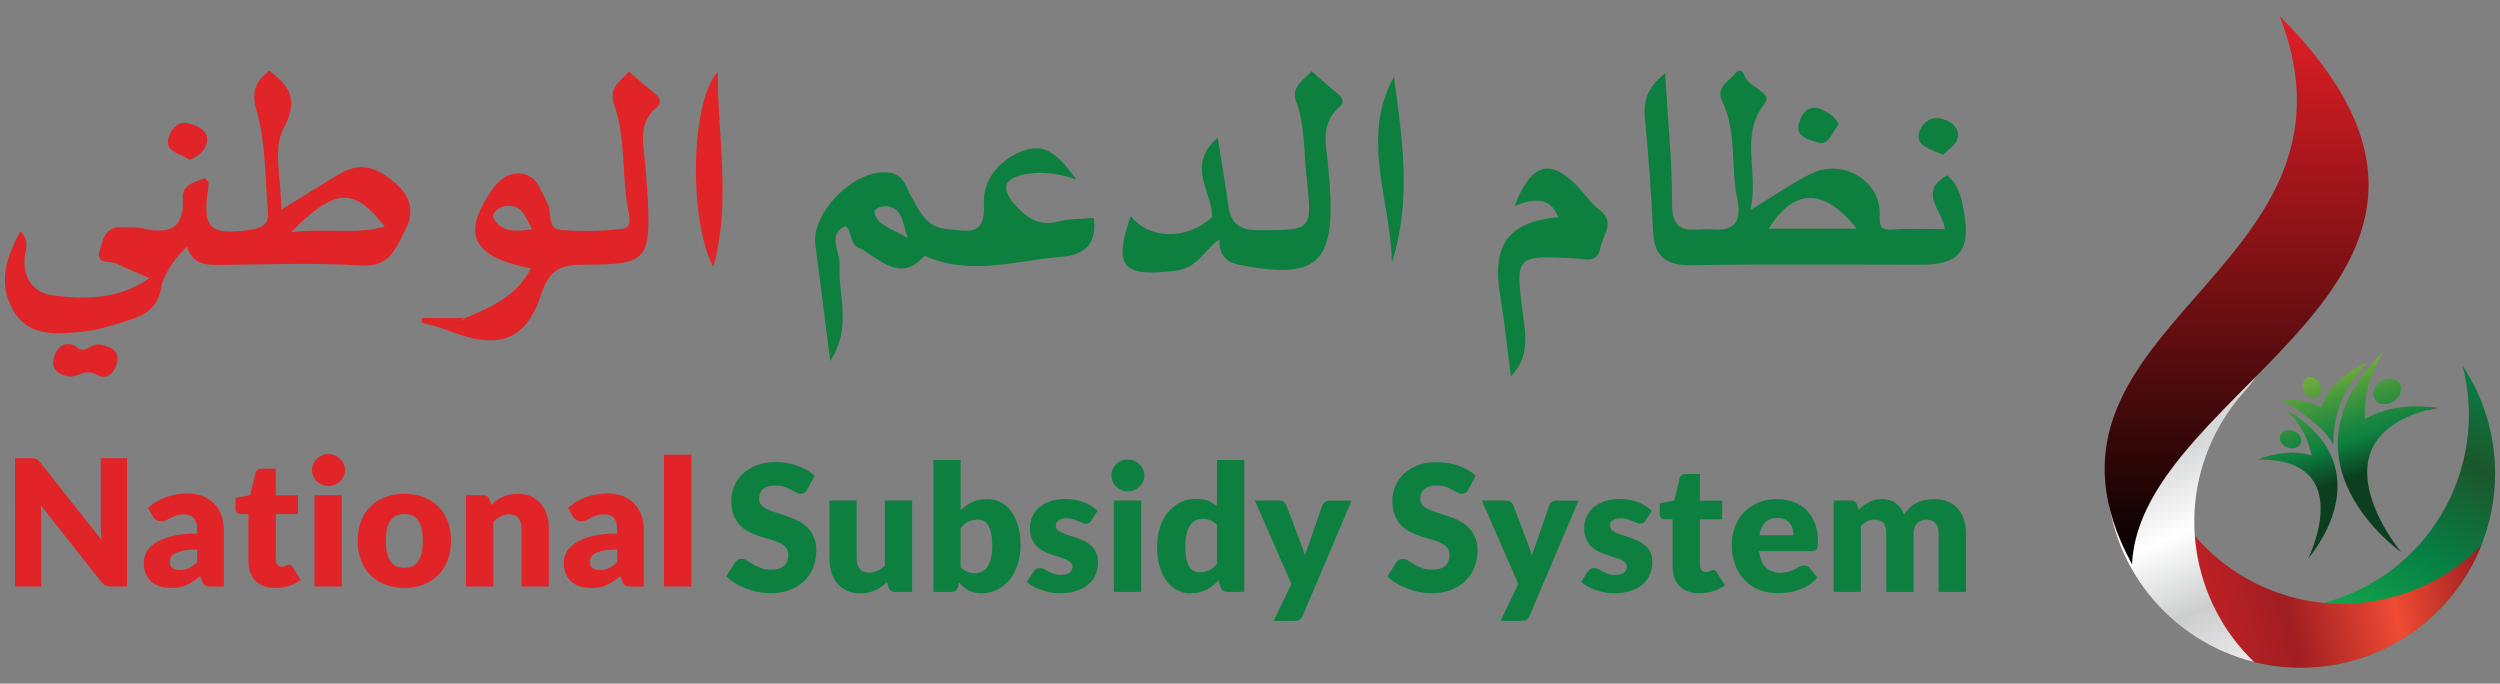 <?xml version="1.0" encoding="utf-8"?>
<!-- Generator: Adobe Illustrator 16.0.0, SVG Export Plug-In . SVG Version: 6.00 Build 0)  -->
<!DOCTYPE svg PUBLIC "-//W3C//DTD SVG 1.1//EN" "http://www.w3.org/Graphics/SVG/1.1/DTD/svg11.dtd">
<svg version="1.1" id="Layer_1" xmlns="http://www.w3.org/2000/svg" xmlns:xlink="http://www.w3.org/1999/xlink" x="0px" y="0px"
	 width="512px" height="140px" viewBox="34.513 -87.375 512 140" enable-background="new 34.513 -87.375 512 140"
	 xml:space="preserve">
<rect x="34.513" y="-87.375" width="512" height="140" fill="#808080" stroke="none"/>
<g>
	<g>
		<path fill="#E12427" d="M41.452,6.494c0.185,0.029,0.345,0.068,0.488,0.135c0.152,0.065,0.285,0.161,0.414,0.282
			c0.133,0.123,0.287,0.292,0.45,0.487l12.487,15.789c-0.046-0.504-0.089-0.996-0.104-1.47c-0.029-0.479-0.036-0.924-0.036-1.348
			V6.462h5.378v26.292h-3.182c-0.472,0-0.858-0.068-1.186-0.219c-0.315-0.146-0.639-0.415-0.936-0.793L42.83,16.078
			c0.039,0.461,0.061,0.914,0.093,1.341c0.028,0.444,0.035,0.861,0.035,1.239v14.094h-5.375V6.464h3.209
			C41.049,6.464,41.278,6.482,41.452,6.494z"/>
		<path fill="#E12427" d="M77.772,32.752c-0.535,0-0.929-0.075-1.207-0.217c-0.263-0.15-0.488-0.454-0.671-0.907l-0.398-1.03
			c-0.471,0.401-0.922,0.743-1.357,1.044c-0.427,0.296-0.881,0.545-1.34,0.766c-0.469,0.219-0.957,0.365-1.485,0.479
			c-0.522,0.092-1.105,0.15-1.743,0.15c-0.854,0-1.625-0.111-2.318-0.337c-0.706-0.224-1.3-0.549-1.784-0.984
			c-0.485-0.438-0.858-0.976-1.123-1.621c-0.263-0.643-0.396-1.393-0.396-2.24c0-0.663,0.166-1.338,0.499-2.042
			c0.339-0.707,0.922-1.338,1.75-1.903c0.827-0.57,1.944-1.058,3.359-1.438c1.407-0.388,3.18-0.574,5.32-0.574v-0.805
			c0-1.105-0.227-1.898-0.677-2.396c-0.441-0.483-1.095-0.731-1.917-0.731c-0.669,0-1.201,0.07-1.622,0.212
			c-0.422,0.146-0.797,0.305-1.131,0.489c-0.33,0.181-0.65,0.343-0.964,0.486c-0.308,0.147-0.677,0.219-1.116,0.219
			c-0.383,0-0.719-0.096-0.984-0.287c-0.276-0.178-0.486-0.418-0.645-0.693l-1.005-1.746c1.129-0.998,2.388-1.741,3.755-2.225
			c1.379-0.487,2.857-0.736,4.43-0.736c1.129,0,2.151,0.189,3.064,0.55c0.906,0.369,1.681,0.88,2.311,1.536
			c0.63,0.661,1.114,1.427,1.452,2.334c0.335,0.905,0.506,1.888,0.506,2.956v11.695h-2.563V32.752z M71.349,29.344
			c0.728,0,1.354-0.132,1.899-0.387c0.537-0.251,1.088-0.666,1.641-1.222v-2.567c-1.116,0-2.035,0.068-2.757,0.212
			c-0.726,0.158-1.297,0.338-1.715,0.555c-0.423,0.216-0.712,0.465-0.877,0.743c-0.156,0.282-0.241,0.583-0.241,0.911
			c0,0.647,0.178,1.099,0.525,1.356C70.164,29.212,70.681,29.344,71.349,29.344z"/>
		<path fill="#E12427" d="M90.878,33.039c-0.897,0-1.683-0.135-2.36-0.386c-0.682-0.264-1.244-0.634-1.713-1.107
			c-0.465-0.479-0.815-1.049-1.056-1.732c-0.243-0.665-0.356-1.427-0.356-2.247v-9.664h-1.59c-0.287,0-0.537-0.101-0.737-0.283
			c-0.206-0.196-0.308-0.46-0.308-0.825V14.61l2.98-0.579l1.104-4.559c0.145-0.581,0.548-0.866,1.225-0.866h2.929v5.464h4.545v3.832
			h-4.547v9.285c0,0.434,0.103,0.794,0.316,1.071c0.205,0.283,0.511,0.429,0.912,0.429c0.207,0,0.378-0.032,0.512-0.068
			c0.138-0.041,0.261-0.091,0.361-0.146c0.1-0.064,0.194-0.096,0.29-0.146c0.091-0.048,0.191-0.059,0.318-0.059
			c0.17,0,0.301,0.031,0.401,0.109c0.107,0.079,0.209,0.205,0.32,0.364l1.691,2.658c-0.725,0.542-1.528,0.938-2.434,1.212
			C92.771,32.899,91.834,33.039,90.878,33.039z"/>
		<path fill="#E12427" d="M105.167,8.915c0,0.439-0.098,0.868-0.278,1.253c-0.178,0.39-0.421,0.736-0.735,1.033
			c-0.311,0.296-0.674,0.528-1.093,0.697c-0.413,0.178-0.858,0.265-1.326,0.265c-0.457,0-0.889-0.087-1.283-0.265
			c-0.402-0.174-0.745-0.41-1.051-0.697c-0.305-0.297-0.548-0.644-0.728-1.033c-0.172-0.385-0.259-0.813-0.259-1.253
			c0-0.454,0.087-0.887,0.259-1.283c0.178-0.397,0.416-0.743,0.728-1.04c0.306-0.306,0.657-0.542,1.051-0.706
			c0.392-0.174,0.824-0.256,1.283-0.256c0.467,0,0.911,0.082,1.326,0.256c0.414,0.164,0.777,0.405,1.093,0.706
			c0.313,0.297,0.562,0.643,0.735,1.04C105.069,8.028,105.167,8.461,105.167,8.915z M104.511,14.036v18.716h-5.592V14.036H104.511z"
			/>
		<path fill="#E12427" d="M117.354,13.754c1.428,0,2.711,0.219,3.887,0.661c1.165,0.451,2.162,1.085,3.006,1.912
			c0.829,0.827,1.482,1.839,1.942,3.02c0.472,1.186,0.695,2.515,0.695,3.991c0,1.498-0.226,2.833-0.695,4.034
			c-0.46,1.199-1.108,2.218-1.942,3.053c-0.842,0.829-1.841,1.485-3.006,1.931c-1.174,0.453-2.459,0.677-3.887,0.677
			c-1.43,0-2.732-0.224-3.899-0.677c-1.176-0.44-2.189-1.102-3.036-1.931c-0.854-0.835-1.499-1.854-1.968-3.053
			c-0.462-1.196-0.687-2.536-0.687-4.034c0-1.481,0.225-2.806,0.687-3.991c0.472-1.183,1.118-2.188,1.968-3.02
			c0.852-0.827,1.855-1.461,3.036-1.912C114.622,13.973,115.924,13.754,117.354,13.754z M117.354,28.893
			c1.289,0,2.241-0.46,2.842-1.363c0.613-0.918,0.912-2.29,0.912-4.146c0-1.854-0.295-3.229-0.912-4.133
			c-0.601-0.904-1.553-1.349-2.842-1.349c-1.318,0-2.289,0.444-2.896,1.349c-0.619,0.903-0.924,2.286-0.924,4.133
			c0,1.855,0.305,3.236,0.924,4.146C115.065,28.439,116.034,28.893,117.354,28.893z"/>
		<path fill="#E12427" d="M129.952,32.752V14.036h3.462c0.345,0,0.642,0.082,0.878,0.232c0.229,0.16,0.395,0.396,0.49,0.707
			l0.323,1.085c0.36-0.338,0.735-0.652,1.113-0.938c0.383-0.291,0.802-0.526,1.239-0.731c0.439-0.2,0.918-0.355,1.422-0.47
			c0.516-0.109,1.068-0.164,1.678-0.164c1.018,0,1.926,0.169,2.715,0.526c0.789,0.358,1.449,0.853,1.992,1.489
			c0.535,0.631,0.951,1.376,1.231,2.252c0.274,0.87,0.417,1.818,0.417,2.84v11.884h-5.592V20.865c0-0.921-0.219-1.632-0.638-2.138
			c-0.415-0.516-1.04-0.767-1.853-0.767c-0.615,0-1.193,0.123-1.734,0.393c-0.544,0.271-1.053,0.62-1.553,1.071v13.324h-5.595
			L129.952,32.752L129.952,32.752z"/>
		<path fill="#E12427" d="M163.794,32.752c-0.528,0-0.927-0.075-1.194-0.217c-0.273-0.15-0.49-0.454-0.675-0.907l-0.396-1.03
			c-0.472,0.401-0.922,0.743-1.354,1.044c-0.436,0.296-0.889,0.545-1.349,0.766c-0.46,0.219-0.954,0.365-1.492,0.479
			c-0.517,0.092-1.097,0.15-1.735,0.15c-0.857,0-1.635-0.111-2.332-0.337c-0.69-0.224-1.289-0.549-1.776-0.984
			c-0.487-0.438-0.858-0.976-1.125-1.621c-0.261-0.643-0.399-1.393-0.399-2.24c0-0.663,0.17-1.338,0.512-2.042
			c0.34-0.707,0.922-1.338,1.745-1.903c0.833-0.57,1.954-1.058,3.358-1.438c1.4-0.388,3.178-0.574,5.32-0.574v-0.805
			c0-1.105-0.225-1.898-0.68-2.396c-0.445-0.483-1.084-0.731-1.914-0.731c-0.667,0-1.206,0.07-1.627,0.212
			c-0.424,0.146-0.791,0.305-1.127,0.489c-0.329,0.181-0.654,0.343-0.969,0.486c-0.317,0.147-0.686,0.219-1.115,0.219
			c-0.388,0-0.715-0.096-0.982-0.287c-0.27-0.178-0.485-0.418-0.637-0.693l-1.018-1.746c1.131-0.998,2.387-1.741,3.769-2.225
			c1.37-0.487,2.856-0.736,4.425-0.736c1.133,0,2.149,0.189,3.061,0.55c0.92,0.369,1.678,0.88,2.315,1.536
			c0.632,0.661,1.118,1.427,1.45,2.334c0.34,0.905,0.506,1.888,0.506,2.956v11.695h-2.563V32.752z M157.374,29.344
			c0.722,0,1.35-0.132,1.893-0.387c0.537-0.251,1.089-0.666,1.642-1.222v-2.567c-1.12,0-2.033,0.068-2.759,0.212
			c-0.722,0.158-1.295,0.338-1.715,0.555c-0.419,0.216-0.711,0.465-0.876,0.743c-0.153,0.282-0.243,0.583-0.243,0.911
			c0,0.647,0.17,1.099,0.528,1.356C156.182,29.212,156.697,29.344,157.374,29.344z"/>
		<path fill="#E12427" d="M176.099,5.739v27.013h-5.595V5.739H176.099L176.099,5.739z"/>
		<g>
			<path fill="#0D8040" d="M199.821,12.892c-0.188,0.287-0.371,0.507-0.57,0.652c-0.196,0.146-0.457,0.212-0.765,0.212
				c-0.28,0-0.572-0.089-0.888-0.258c-0.314-0.178-0.682-0.374-1.088-0.586c-0.408-0.221-0.865-0.417-1.381-0.59
				c-0.519-0.171-1.106-0.265-1.77-0.265c-1.146,0-1.994,0.246-2.556,0.731c-0.561,0.483-0.831,1.151-0.831,1.981
				c0,0.537,0.154,0.969,0.502,1.319c0.338,0.342,0.777,0.649,1.318,0.896c0.551,0.256,1.174,0.483,1.889,0.697
				c0.693,0.215,1.412,0.447,2.146,0.707c0.733,0.26,1.45,0.563,2.156,0.916c0.703,0.342,1.327,0.794,1.875,1.331
				c0.541,0.538,0.984,1.192,1.326,1.981c0.34,0.774,0.502,1.707,0.502,2.797c0,1.219-0.215,2.358-0.628,3.405
				c-0.425,1.053-1.04,1.989-1.828,2.765c-0.805,0.795-1.786,1.415-2.964,1.871c-1.172,0.449-2.504,0.668-3.994,0.668
				c-0.814,0-1.647-0.085-2.501-0.249c-0.853-0.164-1.669-0.405-2.456-0.706c-0.793-0.317-1.543-0.67-2.24-1.097
				c-0.697-0.422-1.299-0.894-1.824-1.415l1.809-2.854c0.127-0.208,0.314-0.388,0.553-0.518c0.238-0.144,0.496-0.201,0.774-0.201
				c0.366,0,0.73,0.114,1.095,0.34c0.369,0.232,0.787,0.479,1.239,0.762c0.474,0.275,0.991,0.537,1.601,0.759
				c0.607,0.226,1.314,0.34,2.129,0.34c1.111,0,1.973-0.242,2.582-0.726c0.605-0.487,0.92-1.265,0.92-2.311
				c0-0.62-0.164-1.115-0.5-1.509c-0.342-0.379-0.785-0.693-1.326-0.958c-0.551-0.241-1.172-0.472-1.869-0.661
				c-0.705-0.195-1.422-0.407-2.145-0.643c-0.736-0.234-1.452-0.524-2.146-0.866c-0.706-0.346-1.327-0.798-1.871-1.354
				c-0.541-0.554-0.982-1.258-1.322-2.097c-0.337-0.825-0.495-1.862-0.495-3.087c0-0.991,0.188-1.948,0.585-2.881
				c0.402-0.941,0.982-1.777,1.751-2.512c0.775-0.733,1.72-1.317,2.829-1.764c1.113-0.434,2.398-0.652,3.844-0.652
				c0.803,0,1.582,0.06,2.35,0.187c0.766,0.126,1.49,0.311,2.174,0.557c0.686,0.244,1.328,0.545,1.925,0.88
				c0.599,0.355,1.128,0.736,1.595,1.167L199.821,12.892z"/>
			<path fill="#0D8040" d="M209.959,15.133v11.875c0,0.923,0.213,1.639,0.633,2.145c0.426,0.506,1.041,0.759,1.859,0.759
				c0.612,0,1.195-0.134,1.729-0.38c0.533-0.251,1.052-0.611,1.557-1.061V15.135h5.592v18.718h-3.462
				c-0.7,0-1.146-0.314-1.363-0.943l-0.348-1.081c-0.356,0.347-0.735,0.661-1.113,0.948c-0.386,0.28-0.798,0.521-1.236,0.726
				c-0.443,0.188-0.92,0.342-1.423,0.465c-0.508,0.109-1.059,0.164-1.658,0.164c-1.023,0-1.933-0.169-2.717-0.529
				c-0.789-0.355-1.449-0.856-1.995-1.49c-0.54-0.649-0.95-1.389-1.231-2.252c-0.287-0.871-0.412-1.823-0.412-2.865V15.135
				L209.959,15.133L209.959,15.133z"/>
			<path fill="#0D8040" d="M225.661,33.839V6.834h5.595v10.279c0.692-0.68,1.491-1.23,2.37-1.65c0.889-0.415,1.92-0.627,3.117-0.627
				c0.979,0,1.873,0.219,2.697,0.636c0.831,0.422,1.551,1.037,2.147,1.852c0.604,0.813,1.081,1.808,1.423,2.983
				c0.348,1.174,0.521,2.521,0.521,4.022c0,1.411-0.205,2.708-0.604,3.898c-0.386,1.189-0.932,2.225-1.628,3.104
				c-0.72,0.88-1.552,1.567-2.534,2.056c-0.979,0.492-2.059,0.736-3.254,0.736c-0.553,0-1.048-0.053-1.488-0.162
				c-0.439-0.101-0.846-0.255-1.215-0.46c-0.369-0.191-0.7-0.434-1.008-0.707c-0.313-0.287-0.609-0.583-0.894-0.909l-0.199,0.935
				c-0.088,0.39-0.241,0.654-0.464,0.798c-0.223,0.152-0.514,0.219-0.878,0.219h-3.706V33.839z M234.786,19.049
				c-0.41,0-0.774,0.038-1.113,0.116c-0.33,0.075-0.63,0.185-0.916,0.323c-0.287,0.15-0.545,0.342-0.795,0.557
				c-0.235,0.226-0.479,0.474-0.721,0.766v7.937c0.42,0.479,0.875,0.798,1.371,0.986c0.487,0.186,1.005,0.281,1.547,0.281
				c0.527,0,0.99-0.104,1.428-0.306c0.43-0.205,0.803-0.536,1.121-0.985c0.321-0.446,0.562-1.037,0.744-1.755
				c0.18-0.723,0.275-1.603,0.275-2.63c0-0.989-0.072-1.821-0.222-2.491c-0.149-0.677-0.351-1.22-0.604-1.642
				c-0.26-0.412-0.569-0.713-0.926-0.896C235.631,19.138,235.231,19.049,234.786,19.049z"/>
			<path fill="#0D8040" d="M258.026,19.224c-0.149,0.229-0.297,0.396-0.464,0.488c-0.155,0.096-0.372,0.15-0.628,0.15
				c-0.265,0-0.525-0.06-0.789-0.178c-0.269-0.109-0.549-0.232-0.861-0.372c-0.299-0.125-0.654-0.248-1.031-0.366
				c-0.388-0.105-0.826-0.169-1.324-0.169c-0.702,0-1.238,0.142-1.627,0.41c-0.38,0.265-0.569,0.651-0.569,1.126
				c0,0.347,0.126,0.641,0.367,0.866c0.249,0.228,0.579,0.429,0.987,0.602c0.405,0.173,0.87,0.342,1.389,0.497
				c0.518,0.152,1.043,0.33,1.594,0.521c0.536,0.194,1.064,0.422,1.587,0.678c0.515,0.26,0.982,0.574,1.388,0.957
				c0.408,0.378,0.734,0.839,0.982,1.377c0.242,0.535,0.367,1.191,0.367,1.946c0,0.923-0.165,1.775-0.513,2.564
				c-0.341,0.788-0.831,1.449-1.507,2.015c-0.664,0.567-1.488,1.017-2.471,1.324c-0.982,0.306-2.109,0.465-3.383,0.465
				c-0.637,0-1.275-0.06-1.91-0.178c-0.635-0.116-1.252-0.287-1.852-0.487c-0.604-0.203-1.152-0.44-1.647-0.726
				c-0.513-0.282-0.942-0.583-1.3-0.916l1.3-2.056c0.153-0.239,0.341-0.431,0.552-0.57c0.219-0.147,0.492-0.216,0.849-0.216
				c0.325,0,0.621,0.068,0.876,0.221c0.254,0.15,0.539,0.301,0.844,0.479c0.305,0.162,0.65,0.321,1.047,0.463
				c0.41,0.15,0.919,0.221,1.521,0.221c0.438,0,0.801-0.048,1.111-0.144c0.298-0.086,0.539-0.205,0.728-0.357
				c0.183-0.15,0.308-0.335,0.399-0.536c0.084-0.191,0.126-0.387,0.126-0.59c0-0.376-0.126-0.682-0.378-0.916
				c-0.252-0.244-0.58-0.456-0.987-0.625c-0.416-0.169-0.868-0.337-1.398-0.487c-0.519-0.16-1.054-0.319-1.601-0.521
				c-0.539-0.182-1.07-0.419-1.6-0.684c-0.523-0.282-0.989-0.615-1.402-1.039c-0.41-0.415-0.733-0.916-0.98-1.522
				c-0.252-0.602-0.381-1.322-0.381-2.188c0-0.793,0.157-1.545,0.458-2.261c0.304-0.723,0.771-1.341,1.379-1.895
				c0.622-0.535,1.388-0.964,2.312-1.292c0.932-0.311,2.004-0.475,3.256-0.475c0.664,0,1.326,0.064,1.953,0.178
				c0.629,0.13,1.23,0.306,1.78,0.514c0.55,0.214,1.056,0.474,1.508,0.774c0.463,0.287,0.859,0.611,1.212,0.955L258.026,19.224z"/>
			<path fill="#0D8040" d="M268.884,10.011c0,0.44-0.096,0.857-0.273,1.249c-0.185,0.396-0.427,0.743-0.741,1.035
				c-0.312,0.287-0.678,0.526-1.094,0.697c-0.412,0.181-0.857,0.255-1.318,0.255s-0.885-0.074-1.285-0.255
				c-0.398-0.173-0.746-0.415-1.059-0.697c-0.303-0.292-0.55-0.639-0.721-1.035c-0.17-0.392-0.264-0.812-0.264-1.249
				c0-0.456,0.098-0.887,0.264-1.285c0.163-0.396,0.411-0.748,0.721-1.049c0.313-0.296,0.66-0.528,1.059-0.699
				c0.4-0.171,0.824-0.253,1.285-0.253c0.467,0,0.913,0.082,1.318,0.253c0.409,0.175,0.782,0.403,1.094,0.699
				c0.323,0.301,0.557,0.656,0.741,1.049C268.795,9.124,268.884,9.551,268.884,10.011z M268.235,15.133v18.711h-5.597V15.133
				H268.235z"/>
			<path fill="#0D8040" d="M285.877,33.839c-0.345,0-0.637-0.082-0.875-0.23c-0.236-0.152-0.396-0.396-0.494-0.709l-0.428-1.424
				c-0.371,0.403-0.775,0.764-1.176,1.092c-0.414,0.323-0.845,0.605-1.328,0.839c-0.477,0.228-0.983,0.414-1.527,0.542
				c-0.548,0.123-1.143,0.185-1.777,0.185c-0.979,0-1.87-0.214-2.708-0.649c-0.833-0.436-1.538-1.063-2.138-1.869
				c-0.607-0.83-1.071-1.828-1.422-3.009c-0.34-1.183-0.518-2.539-0.518-4.053c0-1.399,0.197-2.689,0.58-3.893
				c0.386-1.194,0.92-2.228,1.633-3.096c0.699-0.87,1.549-1.555,2.539-2.051c0.982-0.493,2.072-0.739,3.26-0.739
				c0.963,0,1.771,0.142,2.444,0.42c0.665,0.292,1.265,0.665,1.811,1.116V6.834h5.593v27.01h-3.471v-0.005H285.877z M280.213,29.841
				c0.413,0,0.785-0.046,1.104-0.123c0.338-0.07,0.637-0.187,0.924-0.337c0.281-0.148,0.537-0.328,0.787-0.538
				c0.242-0.219,0.488-0.472,0.73-0.752v-7.946c-0.439-0.47-0.902-0.802-1.375-0.984c-0.492-0.183-1.002-0.287-1.552-0.287
				c-0.511,0-0.982,0.109-1.426,0.31c-0.432,0.201-0.81,0.533-1.125,0.985c-0.315,0.455-0.569,1.039-0.747,1.759
				c-0.175,0.726-0.268,1.599-0.268,2.617c0,0.989,0.068,1.81,0.219,2.498c0.145,0.668,0.348,1.213,0.603,1.627
				c0.259,0.415,0.569,0.712,0.925,0.892C279.366,29.745,279.772,29.841,280.213,29.841z"/>
			<path fill="#0D8040" d="M301.326,38.693c-0.173,0.37-0.378,0.641-0.622,0.821c-0.234,0.173-0.622,0.264-1.146,0.264h-4.194
				l3.62-7.571l-7.482-17.07h4.943c0.432,0,0.777,0.099,1.017,0.294c0.237,0.194,0.412,0.418,0.506,0.691l3.063,8.055
				c0.292,0.745,0.528,1.491,0.716,2.243c0.106-0.399,0.243-0.766,0.388-1.14c0.146-0.372,0.287-0.759,0.412-1.138l2.778-8.025
				c0.101-0.278,0.292-0.511,0.57-0.692c0.277-0.189,0.583-0.281,0.911-0.281h4.511L301.326,38.693z"/>
			<path fill="#0D8040" d="M335.235,12.892c-0.185,0.287-0.369,0.507-0.563,0.652c-0.205,0.146-0.451,0.212-0.771,0.212
				c-0.278,0-0.569-0.089-0.898-0.258c-0.31-0.178-0.677-0.374-1.082-0.586c-0.406-0.221-0.866-0.417-1.375-0.59
				c-0.528-0.171-1.107-0.265-1.772-0.265c-1.143,0-1.999,0.246-2.554,0.731c-0.561,0.483-0.848,1.151-0.848,1.981
				c0,0.537,0.174,0.969,0.516,1.319c0.337,0.342,0.777,0.649,1.326,0.896c0.536,0.256,1.167,0.483,1.869,0.697
				c0.713,0.215,1.427,0.447,2.156,0.707c0.733,0.26,1.449,0.563,2.158,0.916c0.704,0.342,1.329,0.794,1.871,1.331
				c0.545,0.538,0.985,1.192,1.325,1.981c0.339,0.774,0.513,1.707,0.513,2.797c0,1.219-0.226,2.358-0.647,3.405
				c-0.41,1.053-1.023,1.989-1.821,2.765c-0.8,0.784-1.794,1.415-2.961,1.871c-1.172,0.449-2.498,0.668-3.988,0.668
				c-0.818,0-1.655-0.085-2.503-0.249c-0.854-0.164-1.669-0.405-2.457-0.706c-0.798-0.317-1.536-0.67-2.243-1.097
				c-0.699-0.422-1.304-0.894-1.823-1.415l1.803-2.854c0.139-0.208,0.33-0.388,0.559-0.518c0.241-0.144,0.49-0.201,0.781-0.201
				c0.354,0,0.719,0.114,1.092,0.34c0.363,0.232,0.78,0.479,1.231,0.762c0.474,0.275,0.993,0.537,1.609,0.759
				c0.597,0.226,1.311,0.34,2.117,0.34c1.11,0,1.977-0.242,2.578-0.726c0.613-0.487,0.921-1.265,0.921-2.311
				c0-0.62-0.155-1.115-0.49-1.509c-0.349-0.379-0.786-0.693-1.334-0.958c-0.535-0.241-1.167-0.472-1.868-0.661
				c-0.691-0.195-1.418-0.407-2.143-0.643c-0.729-0.234-1.445-0.524-2.152-0.866c-0.695-0.346-1.321-0.798-1.873-1.354
				c-0.536-0.554-0.985-1.258-1.317-2.097c-0.347-0.825-0.507-1.862-0.507-3.087c0-0.991,0.201-1.948,0.598-2.881
				c0.405-0.941,0.984-1.777,1.748-2.512c0.777-0.733,1.717-1.317,2.838-1.764c1.112-0.434,2.394-0.652,3.838-0.652
				c0.808,0,1.582,0.06,2.353,0.187c0.766,0.126,1.491,0.311,2.18,0.557c0.688,0.244,1.324,0.545,1.926,0.88
				c0.604,0.355,1.119,0.736,1.593,1.167L335.235,12.892z"/>
			<path fill="#0D8040" d="M347.792,38.693c-0.155,0.37-0.36,0.641-0.604,0.821c-0.234,0.173-0.627,0.264-1.158,0.264h-4.191
				l3.615-7.571l-7.467-17.07h4.941c0.433,0,0.768,0.099,1.012,0.294c0.239,0.194,0.41,0.418,0.506,0.691l3.068,8.055
				c0.292,0.745,0.52,1.491,0.702,2.243c0.123-0.399,0.255-0.766,0.396-1.14c0.152-0.372,0.292-0.759,0.419-1.138l2.771-8.025
				c0.096-0.278,0.288-0.511,0.562-0.692c0.287-0.189,0.59-0.281,0.916-0.281h4.516L347.792,38.693z"/>
			<path fill="#0D8040" d="M371.538,19.224c-0.146,0.229-0.305,0.396-0.46,0.488c-0.164,0.096-0.374,0.15-0.627,0.15
				c-0.258,0-0.531-0.06-0.793-0.178c-0.258-0.109-0.54-0.232-0.853-0.372c-0.308-0.125-0.659-0.248-1.042-0.366
				c-0.383-0.105-0.825-0.169-1.313-0.169c-0.721,0-1.254,0.142-1.635,0.41c-0.385,0.265-0.567,0.651-0.567,1.126
				c0,0.347,0.114,0.641,0.36,0.866c0.251,0.228,0.576,0.429,0.989,0.602c0.415,0.173,0.864,0.342,1.391,0.497
				c0.524,0.152,1.044,0.33,1.588,0.521c0.541,0.194,1.067,0.422,1.589,0.678c0.524,0.26,0.98,0.574,1.399,0.957
				c0.408,0.378,0.728,0.839,0.98,1.377c0.244,0.535,0.369,1.191,0.369,1.946c0,0.923-0.166,1.775-0.506,2.564
				c-0.34,0.784-0.839,1.449-1.509,2.015c-0.666,0.567-1.495,1.017-2.476,1.324c-0.98,0.306-2.106,0.465-3.378,0.465
				c-0.636,0-1.276-0.06-1.905-0.178c-0.643-0.116-1.261-0.287-1.857-0.487c-0.604-0.203-1.146-0.44-1.657-0.726
				c-0.506-0.282-0.926-0.583-1.295-0.916l1.295-2.056c0.159-0.239,0.351-0.431,0.556-0.57c0.222-0.147,0.502-0.216,0.853-0.216
				c0.324,0,0.615,0.068,0.875,0.221c0.263,0.148,0.538,0.301,0.844,0.479c0.292,0.162,0.647,0.321,1.044,0.463
				c0.41,0.15,0.916,0.221,1.532,0.221c0.428,0,0.793-0.048,1.103-0.144c0.294-0.086,0.538-0.205,0.725-0.357
				c0.178-0.15,0.311-0.335,0.397-0.536c0.086-0.191,0.123-0.387,0.123-0.59c0-0.376-0.123-0.682-0.37-0.916
				c-0.25-0.244-0.585-0.456-0.993-0.625c-0.41-0.169-0.875-0.337-1.404-0.487c-0.528-0.16-1.053-0.319-1.596-0.521
				c-0.538-0.182-1.066-0.419-1.604-0.684c-0.521-0.282-0.982-0.615-1.397-1.039c-0.412-0.415-0.736-0.916-0.991-1.522
				c-0.244-0.602-0.383-1.322-0.383-2.188c0-0.793,0.159-1.545,0.46-2.261c0.311-0.723,0.78-1.341,1.386-1.895
				c0.616-0.535,1.387-0.964,2.312-1.292c0.923-0.311,1.999-0.475,3.248-0.475c0.673,0,1.32,0.064,1.96,0.178
				c0.632,0.13,1.225,0.306,1.78,0.514c0.55,0.214,1.058,0.474,1.516,0.774c0.459,0.287,0.851,0.611,1.206,0.955L371.538,19.224z"/>
			<path fill="#0D8040" d="M382.542,34.126c-0.894,0-1.673-0.13-2.359-0.392c-0.677-0.251-1.246-0.62-1.707-1.099
				c-0.479-0.477-0.82-1.042-1.056-1.724c-0.239-0.67-0.359-1.427-0.359-2.254v-9.676h-1.582c-0.29,0-0.536-0.087-0.741-0.278
				c-0.216-0.183-0.303-0.451-0.303-0.818v-2.179l2.965-0.579l1.112-4.565c0.146-0.576,0.552-0.864,1.227-0.864h2.918v5.462h4.554
				v3.822h-4.554v9.297c0,0.436,0.109,0.789,0.316,1.069c0.219,0.285,0.526,0.424,0.914,0.424c0.214,0,0.381-0.029,0.524-0.063
				c0.146-0.041,0.255-0.087,0.36-0.137c0.096-0.064,0.2-0.105,0.282-0.16c0.096-0.036,0.205-0.055,0.319-0.055
				c0.164,0,0.306,0.037,0.41,0.119c0.098,0.072,0.212,0.2,0.314,0.36l1.696,2.652c-0.726,0.538-1.532,0.946-2.435,1.222
				C384.434,33.989,383.504,34.126,382.542,34.126z"/>
			<path fill="#0D8040" d="M398.411,14.843c1.24,0,2.38,0.189,3.401,0.574c1.034,0.386,1.914,0.944,2.653,1.674
				c0.733,0.733,1.321,1.632,1.743,2.703c0.41,1.062,0.613,2.27,0.613,3.615c0,0.424-0.022,0.774-0.055,1.03
				c-0.036,0.269-0.091,0.474-0.196,0.633c-0.091,0.15-0.219,0.265-0.388,0.319c-0.157,0.068-0.373,0.101-0.626,0.101h-10.786
				c0.185,1.559,0.659,2.689,1.42,3.396c0.777,0.697,1.76,1.046,2.977,1.046c0.661,0,1.215-0.075,1.683-0.226
				c0.465-0.164,0.875-0.338,1.244-0.529c0.365-0.195,0.709-0.359,1.015-0.526c0.306-0.162,0.631-0.239,0.966-0.239
				c0.445,0,0.789,0.164,1.015,0.492l1.616,1.997c-0.57,0.668-1.196,1.199-1.867,1.618c-0.67,0.41-1.355,0.729-2.064,0.971
				c-0.697,0.229-1.404,0.399-2.104,0.483c-0.708,0.091-1.372,0.137-2.02,0.137c-1.297,0-2.532-0.21-3.683-0.634
				c-1.156-0.429-2.149-1.066-3.007-1.905c-0.861-0.851-1.541-1.892-2.047-3.137c-0.494-1.246-0.743-2.7-0.743-4.36
				c0-1.251,0.217-2.438,0.644-3.553c0.424-1.119,1.037-2.093,1.841-2.94c0.794-0.839,1.76-1.509,2.897-2.006
				C395.706,15.085,396.984,14.843,398.411,14.843z M398.523,18.704c-1.067,0-1.905,0.301-2.503,0.909
				c-0.604,0.618-0.996,1.489-1.194,2.629h6.986c0-0.442-0.055-0.871-0.164-1.295c-0.114-0.424-0.301-0.798-0.552-1.126
				c-0.265-0.333-0.604-0.598-1.021-0.805C399.642,18.813,399.129,18.704,398.523,18.704z"/>
			<path fill="#0D8040" d="M410.044,33.839V15.133h3.46c0.342,0,0.634,0.07,0.866,0.229c0.23,0.158,0.408,0.393,0.502,0.707
				l0.305,1.012c0.311-0.328,0.639-0.624,0.965-0.891c0.344-0.276,0.702-0.513,1.105-0.704c0.388-0.206,0.802-0.358,1.267-0.479
				c0.445-0.109,0.939-0.168,1.482-0.168c1.13,0,2.074,0.294,2.813,0.873c0.738,0.592,1.299,1.367,1.678,2.343
				c0.316-0.584,0.697-1.069,1.148-1.488c0.456-0.406,0.943-0.731,1.463-0.989c0.529-0.249,1.081-0.434,1.66-0.554
				c0.588-0.121,1.162-0.185,1.741-0.185c1.071,0,2.023,0.154,2.852,0.482c0.827,0.311,1.524,0.777,2.085,1.387
				c0.55,0.61,0.98,1.355,1.272,2.235c0.287,0.885,0.433,1.89,0.433,3.009v11.892h-5.594V21.95c0-1.933-0.829-2.901-2.491-2.901
				c-0.754,0-1.393,0.248-1.885,0.745c-0.504,0.501-0.757,1.217-0.757,2.156v11.889h-5.591V21.95c0-1.071-0.21-1.823-0.627-2.257
				c-0.429-0.429-1.039-0.647-1.869-0.647c-0.501,0-0.984,0.105-1.422,0.342c-0.456,0.226-0.878,0.534-1.281,0.926v13.525H410.044
				L410.044,33.839z"/>
		</g>
	</g>
	<g>
		
			<linearGradient id="SVGID_1_" gradientUnits="userSpaceOnUse" x1="762.573" y1="2804.579" x2="736.066" y2="2855.554" gradientTransform="matrix(1 0 0 1 -236.101 -2823.78)">
			<stop  offset="0" style="stop-color:#068045"/>
			<stop  offset="0.3" style="stop-color:#1C562B"/>
			<stop  offset="0.67" style="stop-color:#068045"/>
			<stop  offset="1" style="stop-color:#15A74B"/>
		</linearGradient>
		<path fill="url(#SVGID_1_)" d="M538.839-12.473c1.924,7.326,1.78,15.304-0.875,23.013c-7.148,20.771-29.781,31.837-50.564,24.685
			c-8.598-2.961-15.52-8.565-20.181-15.606c4.446,17.118,19.996,29.74,38.504,29.74c21.973,0,39.79-17.821,39.79-39.783
			C545.506,1.418,543.049-6.163,538.839-12.473z"/>
		
			<linearGradient id="SVGID_2_" gradientUnits="userSpaceOnUse" x1="717.823" y1="2852.61" x2="776.55" y2="2839.152" gradientTransform="matrix(1 0 0 1 -236.101 -2823.78)">
			<stop  offset="0" style="stop-color:#C32126"/>
			<stop  offset="0.31" style="stop-color:#A01D21"/>
			<stop  offset="0.67" style="stop-color:#EF4B34"/>
			<stop  offset="1" style="stop-color:#9C1D20"/>
		</linearGradient>
		<path fill="url(#SVGID_2_)" d="M498.933,33.214c-7.152-2.985-12.972-7.809-17.143-13.693
			c-7.542-10.658-15.859-20.778-15.859-9.929c0,21.977,17.819,39.783,39.792,39.783c16.765,0,31.104-10.366,36.964-25.041
			C531.627,35.617,514.401,39.66,498.933,33.214z"/>
		
			<linearGradient id="SVGID_3_" gradientUnits="userSpaceOnUse" x1="738.097" y1="2869.523" x2="719.337" y2="2827.517" gradientTransform="matrix(1 0 0 1 -236.101 -2823.78)">
			<stop  offset="0" style="stop-color:#ECECEE"/>
			<stop  offset="0.31" style="stop-color:#CCCECE"/>
			<stop  offset="0.66" style="stop-color:#FFFFFF"/>
			<stop  offset="1" style="stop-color:#D7D8D9"/>
		</linearGradient>
		<path fill="url(#SVGID_3_)" d="M489.209-0.347c1.454-2.553,3.162-4.868,5.052-6.956c9.837-10.834-1.503-15.887-8.119-10.958
			c-9.746,7.247-20.209,14.76-20.209,27.841c0,18.682,12.879,34.354,30.237,38.63C483.254,35.845,479.892,15.846,489.209-0.347z"/>
		
			<linearGradient id="SVGID_4_" gradientUnits="userSpaceOnUse" x1="728.669" y1="2853.211" x2="728.669" y2="2738.361" gradientTransform="matrix(1 0 0 1 -236.101 -2823.78)">
			<stop  offset="0" style="stop-color:#000000"/>
			<stop  offset="0.026" style="stop-color:#060101"/>
			<stop  offset="0.706" style="stop-color:#A4161B"/>
			<stop  offset="1" style="stop-color:#E31F26"/>
		</linearGradient>
		<path fill="url(#SVGID_4_)" d="M501.373-84.125c20.655,52.817-56.765,63.537-30.224,112.315
			C472.833-8.807,555.194-30.068,501.373-84.125z"/>
		
			<linearGradient id="SVGID_5_" gradientUnits="userSpaceOnUse" x1="295.067" y1="2941.097" x2="299.089" y2="2963.122" gradientTransform="matrix(0.993 -0.117 0.117 0.993 -136.09 -2894.285)">
			<stop  offset="0" style="stop-color:#73AD3A"/>
			<stop  offset="0.271" style="stop-color:#44983D"/>
			<stop  offset="0.535" style="stop-color:#1C873F"/>
			<stop  offset="0.671" style="stop-color:#0D8040"/>
			<stop  offset="1" style="stop-color:#0C3F1F"/>
		</linearGradient>
		<path fill="url(#SVGID_5_)" d="M503.004,4.271c1.171,0.429,2.396,0.014,2.744-0.921c0.342-0.943-0.326-2.047-1.507-2.478
			c-1.172-0.429-2.396-0.022-2.742,0.923C501.163,2.73,501.826,3.848,503.004,4.271z"/>
		
			<linearGradient id="SVGID_6_" gradientUnits="userSpaceOnUse" x1="294.786" y1="2941.131" x2="298.81" y2="2963.173" gradientTransform="matrix(0.993 -0.117 0.117 0.993 -136.09 -2894.285)">
			<stop  offset="0" style="stop-color:#73AD3A"/>
			<stop  offset="0.271" style="stop-color:#44983D"/>
			<stop  offset="0.535" style="stop-color:#1C873F"/>
			<stop  offset="0.671" style="stop-color:#0D8040"/>
			<stop  offset="1" style="stop-color:#0C3F1F"/>
		</linearGradient>
		<path fill="url(#SVGID_6_)" d="M502.587-3.588c0,0,4.381,3.807,5.309,9.487c-4.058-1.249-8.11-0.26-10.964,0.834
			c20.505-0.244,10.323,20.227,10.323,20.227S523.436,8.775,502.587-3.588z"/>
		
			<linearGradient id="SVGID_7_" gradientUnits="userSpaceOnUse" x1="316.477" y1="2937.191" x2="320.494" y2="2959.187" gradientTransform="matrix(0.993 -0.117 0.117 0.993 -136.09 -2894.285)">
			<stop  offset="0" style="stop-color:#73AD3A"/>
			<stop  offset="0.271" style="stop-color:#44983D"/>
			<stop  offset="0.535" style="stop-color:#1C873F"/>
			<stop  offset="0.671" style="stop-color:#0D8040"/>
			<stop  offset="1" style="stop-color:#0C3F1F"/>
		</linearGradient>
		<path fill="url(#SVGID_7_)" d="M520.872-5.543c0.731,1.119,2.469,1.271,3.854,0.342c1.397-0.912,1.924-2.571,1.181-3.688
			c-0.736-1.117-2.476-1.263-3.858-0.343C520.651-8.314,520.126-6.664,520.872-5.543z"/>
		
			<linearGradient id="SVGID_8_" gradientUnits="userSpaceOnUse" x1="302.215" y1="2939.783" x2="306.244" y2="2961.848" gradientTransform="matrix(0.993 -0.117 0.117 0.993 -136.09 -2894.285)">
			<stop  offset="0" style="stop-color:#73AD3A"/>
			<stop  offset="0.271" style="stop-color:#44983D"/>
			<stop  offset="0.535" style="stop-color:#1C873F"/>
			<stop  offset="0.671" style="stop-color:#0D8040"/>
			<stop  offset="1" style="stop-color:#0C3F1F"/>
		</linearGradient>
		<path fill="url(#SVGID_8_)" d="M509.033-6.008c0.88-0.475,1.119-1.728,0.545-2.817c-0.572-1.097-1.764-1.607-2.64-1.14
			c-0.87,0.46-1.116,1.723-0.535,2.813C506.977-6.059,508.158-5.543,509.033-6.008z"/>
		
			<linearGradient id="SVGID_9_" gradientUnits="userSpaceOnUse" x1="327.116" y1="2948.241" x2="326.204" y2="2949.059" gradientTransform="matrix(0.993 -0.117 0.117 0.993 -136.09 -2894.285)">
			<stop  offset="0" style="stop-color:#E45526"/>
			<stop  offset="0.42" style="stop-color:#E23327"/>
			<stop  offset="0.671" style="stop-color:#E12427"/>
			<stop  offset="1" style="stop-color:#913134"/>
		</linearGradient>
		<path fill="url(#SVGID_9_)" d="M531.88-4.025l-0.262,0.721c0.848-0.265,1.181-0.301,2.151-0.52
			C533.025-3.925,532.704-3.971,531.88-4.025z"/>
		
			<linearGradient id="SVGID_10_" gradientUnits="userSpaceOnUse" x1="313.969" y1="2937.636" x2="317.993" y2="2959.67" gradientTransform="matrix(0.993 -0.117 0.117 0.993 -136.09 -2894.285)">
			<stop  offset="0" style="stop-color:#73AD3A"/>
			<stop  offset="0.271" style="stop-color:#44983D"/>
			<stop  offset="0.535" style="stop-color:#1C873F"/>
			<stop  offset="0.671" style="stop-color:#0D8040"/>
			<stop  offset="1" style="stop-color:#0C3F1F"/>
		</linearGradient>
		<path fill="url(#SVGID_10_)" d="M533.417-3.87c-4.071-0.545-9.653-0.574-14.549,2.307c-0.565-7.686,3.97-14.004,3.97-14.004
			c-23.313,22.583,3.412,41.246,3.412,41.246S506.61,2.184,533.417-3.87z"/>
		
			<linearGradient id="SVGID_11_" gradientUnits="userSpaceOnUse" x1="304.919" y1="2939.298" x2="308.941" y2="2961.326" gradientTransform="matrix(0.993 -0.117 0.117 0.993 -136.09 -2894.285)">
			<stop  offset="0" style="stop-color:#73AD3A"/>
			<stop  offset="0.271" style="stop-color:#44983D"/>
			<stop  offset="0.535" style="stop-color:#1C873F"/>
			<stop  offset="0.671" style="stop-color:#0D8040"/>
			<stop  offset="1" style="stop-color:#0C3F1F"/>
		</linearGradient>
		<path fill="url(#SVGID_11_)" d="M519.37-13.201c-5.105,2.416-8.529,5.644-9.404,9.288c-3.255-1.899-8.507-1.789-8.507-1.789
			s8.78,4.914,10.887,9.413C512.496,0.939,512.315-5.739,519.37-13.201z"/>
	</g>
	<g>
		<path fill="#0D8040" d="M282.799-42.931c-0.094-5.2-5.449-10.681,1.1-16.255c0.789,4.988,1.529,9.3,2.135,13.617
			c0.497,3.547,1.821,5.31,5.992,5.326c11.295,0.042,11.299,0.289,10.041-11.164c-0.561-5.071-0.283-10.234-2.108-15.176
			c-1.186-3.223,1.896-4.539,3.15-6.225c1.718,1.494,3.272,2.95,4.932,4.26c1.186,0.929,2.143,1.897,0.688,3.181
			c-4.08,3.604-2.462,8.14-2.165,12.472c0.066,1.106,0.2,2.221,0.28,3.334c1.151,16.222-2.696,19.564-18.592,16.402
			c-3.002-0.599-4.056-2.379-4.012-5.162C282.348-39.421,281.768-40.931,282.799-42.931z"/>
		<path fill="#0D8040" d="M343.94-10.298c-0.774-5.888-1.306-11.232-2.192-16.518c-1.746-10.442,1.627-15.11,11.897-16.091
			c-1.714-4.313-5.16-3.757-8.939-2.31c3.467-8.939,7.413-9.839,13.156-3.682c1.368,1.469,2.53,3.224,4.114,4.393
			c3.535,2.592,0.784,5.189,0.321,7.797c-0.61,3.439-3.19,2.343-5.285,2.235c-12.115-0.596-12.172-0.596-10.624,11.321
			C346.971-18.718,347.837-14.337,343.94-10.298z"/>
		<path fill="#E12427" d="M65.084-30.426c0.851,0.423,1.684,0.845,2.521,1.266c-0.338,3.753-2.354,5.919-5.958,7.12
			c-3.618,1.2-7.208,2.345-11.028,2.688c-5.265,0.464-10.608,0.746-13.575-4.752c-2.932-5.452-1.242-10.586,1.631-15.906
			c2.069,2.021,1,3.831,0.875,5.402c-0.319,4.405,1.961,7.231,5.814,7.729C52.189-25.993,59.086-26.119,65.084-30.426z"/>
		<path fill="#E12427" d="M181.522-72.679c-0.063,13.753,2.771,26.475-0.922,39.975C175.58-42.089,175.848-66.481,181.522-72.679z"
			/>
		<path fill="#0D8040" d="M319.563-33.561c-0.189-12.79-6.535-25.56,0.431-38.077C321.753-58.879,323.609-46.129,319.563-33.561z"/>
		<path fill="#0D8040" d="M282.799-42.931c0.479,1.532,0.949,3.069,1.424,4.614c-3.033,2.009-4.32,5.822-8.969,6.39
			c-10.848,1.323-12.783-0.684-9.176-11.202C269.952-38.261,277.538-38.169,282.799-42.931z"/>
		<path fill="#E12427" d="M49.886-16.575c1.825,2.006,3.249-0.406,4.712-0.26c1.838,0.178,4.399,0.969,3.956,3.383
			c-0.281,1.6-1.657,4.285-4.213,2.835c-1.972-1.116-3.079-0.063-4.719,0.283c-1.624,0.337-4.495-0.755-4.232-3.018
			C45.588-15.019,46.795-17.838,49.886-16.575z"/>
		<path fill="#0D8040" d="M411.084-61.893c-1.482,1.715-1.956,4.396-4.304,3.684c-1.604-0.491-4.427-1.082-3.935-3.536
			c0.319-1.576,1.469-4.092,3.926-3.462C408.49-64.775,410.259-63.679,411.084-61.893z"/>
		<path fill="#0D8040" d="M432.489-55.688c-2.341-0.922-4.859-1.703-5.06-3.481c-0.178-1.548,1.411-4.013,3.558-4.013
			c1.833,0.003,4.224,1.123,4.524,3.113C435.815-58.065,433.681-56.924,432.489-55.688z"/>
		<path fill="#E12427" d="M73.415-54.66c-1.772-1.092-4.484-1.615-4.528-3.523c-0.042-1.622,1.517-4.29,3.673-4.027
			c1.615,0.196,4.332,1.226,4.383,3.314C76.981-57.155,75.455-55.351,73.415-54.66z"/>
		<path fill="#E12427" d="M129.721-22.233c-1.332,0.771-2.652,1.548-3.98,2.32c-1.596-0.47-3.19-0.934-4.791-1.41
			c-0.023-0.306-0.043-0.608-0.061-0.922C123.836-22.233,126.778-22.233,129.721-22.233z"/>
		<path fill="#0D8040" d="M436.859-43.27c-0.479-3.006-1.04-6.188-3.565-8.197c-6.042,3.27-1.019,7.212-0.444,11.02
			c-3.718,0-7.063-0.185-10.373,0.056c-2.628,0.191-3.086-0.136-2.995-3.163c0.2-6.761-7.597-11.345-13.813-8.357
			c-3.966,1.897-7.595,4.495-12.673,7.563c1.81-7.934-2.318-15.136,2.927-21.839c1.81-2.331-3.438-3.214-4.153-5.749
			c-0.351-1.27-1.276-1.185-1.894-0.385c-1.266,1.652-4.001,2.839-2.708,5.522c3.134,6.503,1.736,13.656,3.175,20.392
			c0.853,4.078-0.383,6.487-5.197,6.016c-3.679-0.362-8.214,1.788-8.191-5.196c0.041-8.712-0.892-17.425-1.432-26.757
			c-3.752,2.862-4.477,5.782-4.123,9.406c0.731,7.574,1.315,15.166,1.639,22.773c0.229,5.457,2.708,7.207,8.083,7.107
			c15.67-0.283,31.358-0.103,47.035-0.108C435.5-33.149,438.035-35.946,436.859-43.27z M396.775-40.543
			c4.966-8.174,11.228-8.581,17.999,0C408.062-40.543,402.381-40.543,396.775-40.543z"/>
		<path fill="#E12427" d="M115.66-49.7c-3.468-3.109-7.062-4.733-11.461-2.141c-3.756,2.22-7.445,4.563-12.075,7.406
			c0-6.206-1.782-12.459,0.432-16.564c3.189-5.933,1.335-8.664-2.898-11.91c-2.697,2.231-3.808,4.072-2.563,8.354
			c1.897,6.523,1.657,13.677,2.299,20.554c0.252,2.642-1.375,3.37-3.631,3.688c-8.275,1.192-9.853-0.294-8.636-8.312
			c0.121-0.808,0.35-1.732-0.766-2.244c-1.918,0.855-4.586,1.178-4.408,4.125c0.39,6.654-3.253,7.309-8.469,6.095
			c-1.276-0.295-2.662-0.075-3.998-0.173c-3.479-0.252-3.956,2.688-4.561,4.819c-0.822,2.893,2.187,1.96,3.514,2.626
			c2.161,1.093,4.43,1.975,6.653,2.943c0.639,0.842,1.203,1.811,2.521,1.261c1.088-2.921,2.777-5.416,5.215-7.698
			c1.123,3.758,3.911,3.774,6.916,3.746c9.608-0.091,19.238-0.464,28.811,0.124c5.823,0.358,6.986-3.534,8.908-7.166
			C119.374-43.776,118.801-46.881,115.66-49.7z M94.076-39.799c9.067-9.165,12.971-9.254,19.262-1.172
			C107.279-39.26,101.388-40.741,94.076-39.799z"/>
		<path fill="#0D8040" d="M258.542-42.732c-2.564,0.23-5.062,0.143-7.385,0.735c-3.891,0.984-6.447-0.8-8.771-3.435
			c-2.815-3.188-2.509-5.374,2.014-6.245c3.294-0.633,6.54-0.271,10.546,1.021c-3.123-4.169-5.873-7.525-10.485-5.982
			c-5.034,1.68-8.704,5.936-8.449,11c0.347,6.918-3.391,5.479-7.361,5.209c-4.369-0.291-5.788-3.624-7.532-6.726
			c-1.063-1.889-1.467-4.296-4.151-4.815c-6.857-1.333-16.418,7.875-15.468,14.842c1.025,7.519,1.935,15.047,3.039,23.713
			c4.514-6.929,1.623-13.403,1.928-19.604c0.136-2.696-2.449-6.253,0.84-7.863c1.562-0.771,0.934,3.857,3.459,4.43
			c0.409,0.091,0.754,0.457,1.133,0.699c3.84,2.463,7.633,5.755,11.947,0.748c9.376,4.268,18.797,0.956,28.199,0.196
			C256.698-35.173,259.196-37.43,258.542-42.732z M213.625-43.683c-0.273-0.992,1.422-1.558,2.501-1.429
			c3.13,0.346,3.103,2.833,4.261,6.441C216.868-40.679,214.301-41.234,213.625-43.683z"/>
		<path fill="#E12427" d="M168.291-68.493c-1.69-1.305-3.268-2.76-5.014-4.248c-1.209,1.812-4.32,2.943-2.966,6.82
			c2.383,6.824,1.521,14.171,2.788,21.199c0.263,1.424,0.896,3.905-0.859,4.143c-4.17,0.568-8.466,0.596-12.675,0.337
			c-3.182-0.203-1.917-3.551-2.889-5.366c-1.357-2.529-2.071-5.867-5.44-6.211c-3.584-0.364-5.56,2.521-7.179,5.207
			c-4.724,7.814-2.051,12.024,9.188,14.196c-2.908,5.703-8.191,7.991-13.531,10.192c-0.902,1.493-4.134-0.99-3.979,2.319
			c10.479,4.294,16.461,2.659,19.631-7.252c1.869-5.857,5.023-6.017,9.627-6.017c11.75-0.017,12.748-1.167,12.22-12.921
			c-0.118-2.46-0.358-4.901-0.53-7.359c-0.296-4.134-1.725-8.441,2.201-11.831C170.342-66.545,169.522-67.545,168.291-68.493z
			 M135.632-42.628c-0.591-1.041,1.004-2.348,2.32-2.544c3.437-0.489,4.141,2.159,5.53,4.767
			C140.069-39.913,137.203-39.834,135.632-42.628z"/>
	</g>
</g>
</svg>
